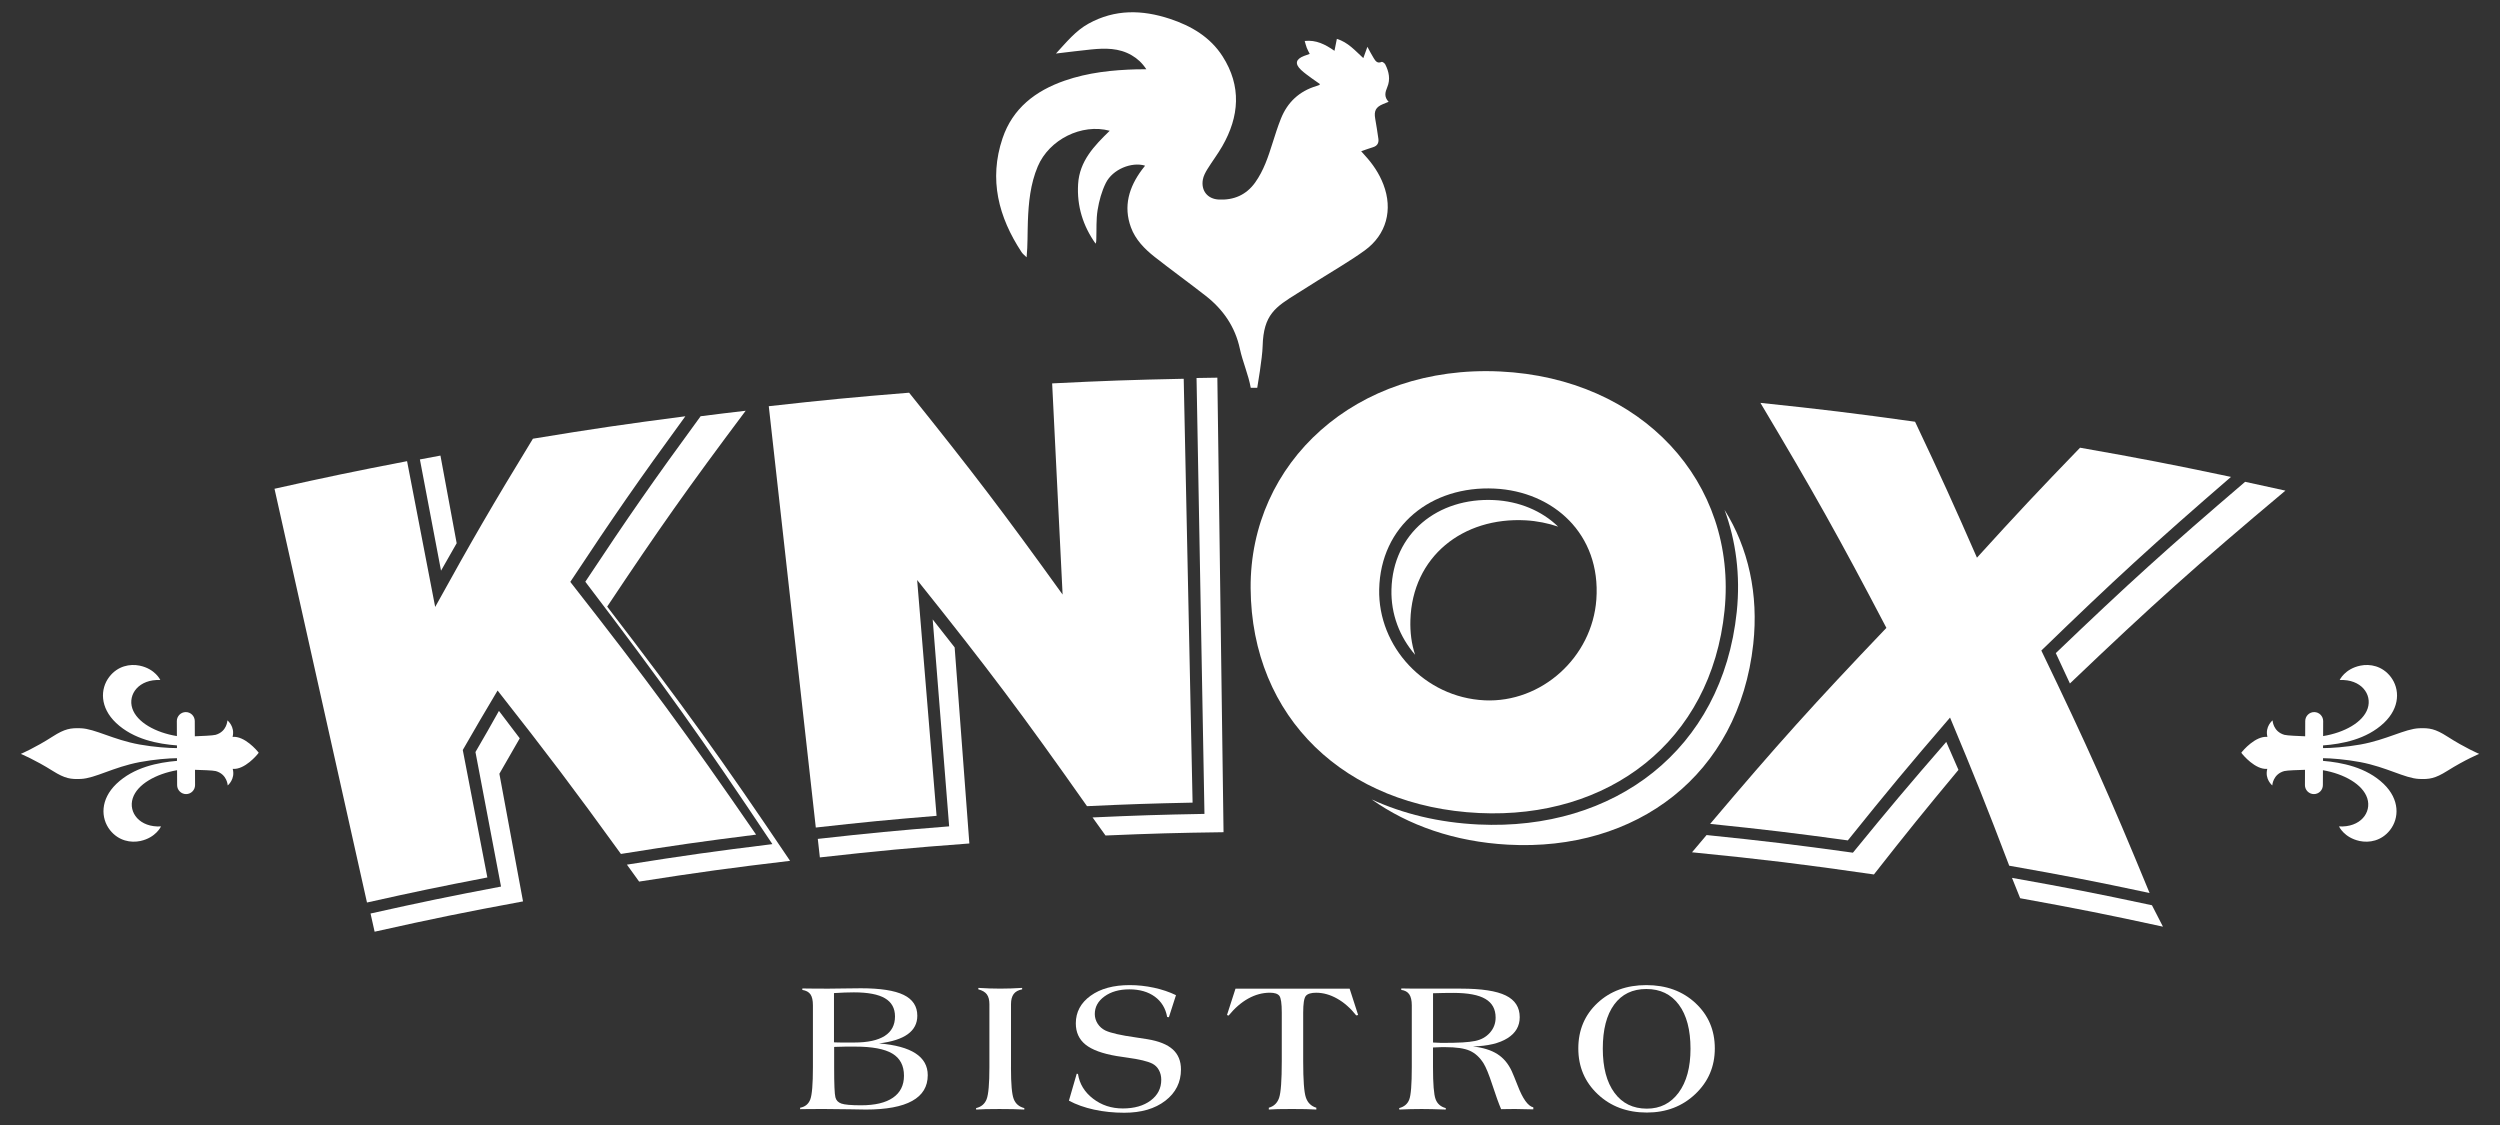 <?xml version="1.0" encoding="UTF-8"?>
<svg xmlns="http://www.w3.org/2000/svg" id="Layer_1" viewBox="0 0 120 54">
  <rect x="0" y="0" width="120" height="54" fill="#333333" stroke="none"/>
  <path d="M20.889,29.133c1.794-3.249,2.733-4.865,4.691-8.075,2.921-.48,4.385-.695,7.317-1.077-2.299,3.152-3.403,4.743-5.523,7.95,3.741,4.777,5.526,7.206,8.918,12.131-2.6.328-3.898.513-6.488.927-2.295-3.17-3.479-4.739-5.92-7.844-.679,1.139-1.013,1.71-1.671,2.855.472,2.447.708,3.671,1.18,6.118-2.316.447-3.472.687-5.778,1.203-1.776-7.944-2.664-11.916-4.439-19.86,2.539-.568,3.812-.833,6.363-1.325.54,2.799.81,4.198,1.349,6.996Z" style="fill:#fff;"></path>
  <path d="M43.637,18.85c3.071,3.825,4.545,5.765,7.368,9.689-.201-4.054-.301-6.082-.502-10.136,2.525-.125,3.788-.17,6.315-.222.17,8.138.256,12.207.426,20.345-2.028.042-3.042.076-5.068.17-3.1-4.405-4.731-6.579-8.153-10.856.373,4.528.559,6.792.932,11.32-2.321.191-3.481.303-5.797.562-.903-8.09-1.355-12.134-2.257-20.224,2.691-.3,4.039-.43,6.736-.648Z" style="fill:#fff;"></path>
  <path d="M72.006,17.831c-6.947-.331-12.016,4.381-11.976,10.402.042,6.231,4.55,10.486,10.966,10.792,6.203.296,11.142-3.413,11.782-9.717.627-6.173-3.972-11.153-10.772-11.477ZM71.254,33.615c-2.871-.137-5.115-2.573-5.053-5.333.069-3.049,2.496-4.975,5.537-4.83,2.812.134,5.114,2.176,4.887,5.323-.2,2.78-2.637,4.971-5.371,4.841Z" style="fill:#fff;"></path>
  <path d="M107.089,22.89c-3.767,3.258-5.588,4.928-9.105,8.336,2.231,4.63,3.271,6.961,5.196,11.638-2.688-.571-4.035-.833-6.737-1.31-1.084-2.851-1.653-4.274-2.841-7.111-2.011,2.335-2.993,3.515-4.906,5.896-2.639-.361-3.962-.52-6.609-.793,3.243-3.831,4.936-5.715,8.46-9.408-2.28-4.352-3.49-6.514-6.047-10.8,2.974.311,4.459.492,7.423.905,1.232,2.603,1.826,3.909,2.971,6.526,1.938-2.133,2.928-3.189,4.949-5.279,2.905.512,4.355.792,7.246,1.402Z" style="fill:#fff;"></path>
  <path d="M17.981,44.721c-.078-.349-.117-.523-.195-.872,2.499-.558,3.752-.817,6.263-1.294-.491-2.583-.736-3.874-1.227-6.457.425-.723.742-1.29,1.127-1.975.402.525.601.788.999,1.316-.395.68-.591,1.02-.978,1.701.454,2.451.681,3.676,1.135,6.127-2.858.529-4.283.821-7.125,1.455Z" style="fill:#fff;"></path>
  <path d="M21.92,26.075c-.303.527-.453.79-.751,1.318-.406-2.136-.609-3.204-1.014-5.34.394-.075.592-.112.986-.185.312,1.683.468,2.524.779,4.207Z" style="fill:#fff;"></path>
  <path d="M30.091,41.503c2.788-.443,4.186-.64,6.984-.985-3.409-5.112-5.206-7.634-8.98-12.595,2.124-3.205,3.232-4.795,5.535-7.944.864-.11,1.297-.162,2.162-.263-2.785,3.719-4.115,5.601-6.647,9.401,3.686,4.807,5.442,7.251,8.778,12.203-2.903.345-4.353.544-7.245.996-.234-.325-.351-.488-.586-.813Z" style="fill:#fff;"></path>
  <path d="M39.353,41.155c-.04-.355-.059-.533-.099-.888,2.519-.281,3.78-.401,6.305-.602-.316-3.973-.474-5.96-.79-9.933.424.536.635.804,1.054,1.343.282,3.765.424,5.647.706,9.412-2.874.215-4.309.349-7.176.669Z" style="fill:#fff;"></path>
  <path d="M52.444,39.237c2.147-.097,3.222-.131,5.37-.17-.152-8.369-.228-12.553-.38-20.923.4-.007.6-.01.999-.016.119,8.727.178,13.091.297,21.818-2.267.031-3.4.062-5.665.158-.248-.347-.373-.521-.623-.868Z" style="fill:#fff;"></path>
  <path d="M83.364,29.369c.183-1.752-.041-3.415-.586-4.896,1.146,1.831,1.639,4.056,1.379,6.435-.686,6.299-5.62,9.975-11.777,9.636-2.563-.141-4.778-.923-6.541-2.172,1.508.69,3.219,1.113,5.13,1.204,6.504.31,11.701-3.566,12.395-10.208Z" style="fill:#fff;"></path>
  <path d="M67.927,31.432c-.747-.865-1.167-1.953-1.137-3.136.069-2.707,2.232-4.421,4.922-4.293,1.202.057,2.297.515,3.078,1.275-.475-.161-1.012-.272-1.554-.302-3.02-.166-5.446,1.743-5.537,4.791-.017.578.05,1.133.227,1.664Z" style="fill:#fff;"></path>
  <path d="M81.217,40.91c.278-.332.418-.497.699-.828,2.814.289,4.219.458,7.024.847,1.752-2.146,2.648-3.21,4.48-5.318.236.537.353.806.586,1.343-1.657,1.992-2.469,2.996-4.058,5.02-3.485-.503-5.232-.716-8.73-1.064Z" style="fill:#fff;"></path>
  <path d="M99.356,32.808c-.269-.584-.404-.876-.678-1.459,3.511-3.362,5.33-5.009,9.088-8.222.774.166,1.161.25,1.934.423-4.295,3.604-6.365,5.459-10.344,9.257Z" style="fill:#fff;"></path>
  <path d="M96.575,42.137c2.694.48,4.038.743,6.719,1.315.212.411.318.617.528,1.028-2.734-.594-4.105-.867-6.854-1.365-.156-.392-.235-.587-.393-.979Z" style="fill:#fff;"></path>
  <path d="M60.037,18.619c-.111-.628-.392-1.26-.525-1.883-.223-1.044-.797-1.877-1.629-2.529-.812-.636-1.65-1.239-2.46-1.876-.485-.382-.924-.831-1.139-1.42-.371-1.015-.091-1.93.531-2.767.044-.059.091-.115.136-.173.004-.005.002-.015.003-.023-.641-.187-1.544.177-1.873.833-.201.401-.323.857-.396,1.302-.074.457-.046.93-.062,1.396-.002.07-0.0.141-.034.217-.609-.857-.902-1.804-.84-2.859.066-1.104.772-1.837,1.518-2.56-1.347-.363-2.907.421-3.453,1.71-.358.845-.443,1.742-.476,2.644-.021.563-.004,1.127-.06,1.719-.081-.082-.18-.152-.242-.247-1.109-1.684-1.578-3.49-.916-5.459.486-1.446,1.583-2.286,2.983-2.772,1.126-.391,2.297-.514,3.48-.545.128-.003.257-.001.442-.001-.205-.312-.431-.512-.698-.669-.613-.361-1.283-.35-1.958-.282-.537.054-1.072.123-1.683.195.517-.559.945-1.095,1.567-1.437,1.268-.698,2.571-.668,3.899-.23,1.029.34,1.939.874,2.533,1.802.914,1.43.806,2.886-.018,4.319-.216.376-.481.722-.709,1.091-.097.158-.192.334-.222.512-.089.53.229.925.767.951.718.035,1.316-.219,1.743-.815.412-.575.628-1.236.838-1.901.123-.39.247-.781.398-1.161.315-.794.884-1.324,1.708-1.572.046-.014.092-.032.137-.049.006-.002.009-.013.031-.044-.129-.09-.261-.178-.388-.273-.177-.132-.361-.257-.521-.409-.308-.293-.254-.515.147-.67.082-.032.166-.059.271-.096-.053-.108-.105-.198-.142-.294-.038-.097-.061-.199-.099-.328.55-.058.979.16,1.429.473.041-.205.075-.377.115-.574.541.167.878.567,1.27.924.065-.179.122-.339.196-.543.11.199.193.371.295.531.086.136.169.292.389.193.034-.015.144.062.173.12.177.348.254.721.098,1.089-.105.25-.163.47.064.707-.109.045-.19.077-.27.11-.346.145-.439.325-.375.697.056.322.108.645.153.968.028.203-.054.344-.261.406-.179.054-.354.12-.565.192.062.07.117.135.174.196.381.413.691.872.893,1.399.464,1.208.15,2.409-.898,3.168-.713.516-1.483.955-2.228,1.427-.332.21-.664.42-.998.628-1.063.662-1.633,1.019-1.673,2.538-.011.556-.259,2-.259,2h-.313Z" style="fill:#fff;"></path>
  <path d="M38.406,53.241v-.07c.238-.043.4-.175.486-.394.085-.219.128-.736.128-1.552v-2.969c0-.238-.039-.414-.118-.527s-.209-.184-.392-.213l.004-.07c.209.003.412.005.61.007s.415.002.653.002c.142,0,.386-.003.729-.009.344-.006.616-.009.817-.009.932,0,1.616.106,2.053.318.436.212.655.546.655,1.001,0,.369-.152.663-.457.884s-.765.369-1.38.444c.778.064,1.362.223,1.752.477s.586.603.586,1.047c0,.549-.249.961-.747,1.236-.498.276-1.239.414-2.223.414-.07,0-.325-.004-.764-.013-.44-.009-.846-.013-1.217-.013-.322,0-.565.001-.727.002-.163.001-.312.004-.448.006ZM40.03,50.032c.07.003.136.005.198.007s.121.002.176.002h.597c.647,0,1.135-.105,1.465-.316s.494-.522.494-.934c0-.395-.161-.686-.483-.875s-.82-.283-1.493-.283c-.136,0-.286.003-.448.009s-.331.015-.505.026v2.364ZM40.039,50.254v.98c0,.412.005.735.015.969.01.234.025.39.046.468.035.145.13.245.285.3s.471.083.947.083c.668,0,1.178-.121,1.53-.364.352-.242.529-.594.529-1.056,0-.485-.186-.839-.557-1.062s-.968-.335-1.789-.335h-.453c-.099,0-.264.004-.496.013-.026.003-.045.004-.057.004Z" style="fill:#fff;"></path>
  <path d="M48.527,51.225v.052c0,.755.043,1.246.131,1.474.087.228.257.374.509.438v.07c-.18-.009-.359-.015-.538-.02-.178-.004-.397-.006-.655-.006-.276,0-.495.002-.657.006-.163.005-.316.011-.462.02l-.004-.07c.25-.058.419-.201.507-.429.088-.228.133-.739.133-1.535v-3.022c0-.206-.041-.364-.124-.475-.082-.11-.218-.19-.407-.239v-.07c.183.012.361.02.535.026s.345.009.514.009.34-.003.516-.009.355-.015.538-.026v.07c-.186.035-.322.11-.407.224s-.128.278-.128.49v3.022Z" style="fill:#fff;"></path>
  <path d="M51.308,52.832l.374-1.293.061.009c.073.476.313.872.721,1.186.407.315.884.472,1.43.472.551,0,.997-.127,1.337-.381s.509-.586.509-.995c0-.174-.038-.329-.113-.466s-.18-.239-.314-.309c-.224-.113-.621-.209-1.193-.287-.229-.032-.404-.058-.522-.078-.685-.116-1.183-.299-1.493-.549s-.466-.589-.466-1.019c0-.543.237-.985.71-1.326.473-.341,1.099-.511,1.877-.511.389,0,.777.042,1.165.126.387.084.739.203,1.056.357l-.34,1.058-.083-.009c-.075-.418-.274-.744-.594-.978-.321-.233-.728-.35-1.221-.35-.485,0-.882.113-1.193.338s-.466.507-.466.847c0,.165.046.319.137.462.092.142.214.251.368.327.258.122.742.232,1.45.331.247.038.435.067.566.087.551.09.958.253,1.221.49s.394.558.394.964c0,.615-.25,1.115-.749,1.5s-1.157.577-1.972.577c-.511,0-.995-.05-1.452-.15-.457-.1-.858-.243-1.204-.429Z" style="fill:#fff;"></path>
  <path d="M58.895,48.722l.409-1.267h5.478l.409,1.267-.092.017c-.279-.351-.585-.621-.918-.807-.334-.188-.669-.281-1.006-.281-.247,0-.412.052-.496.154-.084.103-.126.369-.126.799v2.338c0,.903.042,1.481.128,1.735.085.254.253.419.503.494v.087c-.163-.009-.329-.015-.5-.02-.171-.004-.397-.006-.675-.006-.302,0-.529.002-.681.006-.153.005-.294.011-.425.02v-.087c.244-.067.408-.225.494-.475.085-.25.128-.835.128-1.755v-2.338c0-.435-.039-.703-.116-.803-.077-.1-.228-.15-.455-.15-.354,0-.7.093-1.036.279s-.652.459-.945.819l-.078-.026Z" style="fill:#fff;"></path>
  <path d="M67.166,53.258l-.005-.07c.238-.061.399-.196.481-.405.083-.209.124-.729.124-1.559v-2.969c0-.235-.041-.411-.122-.529-.081-.117-.209-.188-.383-.211v-.07c.104.003.258.005.462.007s.614.002,1.232.002h1.167c.99,0,1.708.11,2.155.329s.67.567.67,1.043c0,.427-.196.763-.588,1.008-.392.246-.945.377-1.659.394.49.058.882.18,1.175.368.293.187.522.459.688.816.073.163.165.389.279.679.247.647.499,1.001.758,1.062v.096c-.046,0-.115-.002-.205-.004-.311-.009-.525-.013-.644-.013-.107,0-.218.001-.333.002-.115.001-.236.004-.364.006-.113-.264-.253-.649-.418-1.156s-.308-.856-.427-1.047c-.18-.284-.399-.485-.657-.601s-.655-.174-1.189-.174h-.161c-.015,0-.067.002-.159.006-.091.005-.178.008-.259.011v.945c0,.801.041,1.313.124,1.535.082.222.246.365.489.429v.07c-.247-.009-.466-.015-.657-.02-.192-.004-.359-.006-.501-.006-.168,0-.341.002-.52.006-.178.005-.363.011-.555.02ZM68.785,50.041c.081.003.165.007.253.011.087.005.136.007.148.007.427,0,.764-.007,1.012-.022.248-.015.449-.038.603-.07.293-.058.531-.19.714-.396s.275-.448.275-.727c0-.404-.163-.702-.49-.895-.326-.193-.838-.29-1.535-.29-.157,0-.314.002-.47.004s-.326.007-.509.013v2.364Z" style="fill:#fff;"></path>
  <path d="M75.759,50.324c0-.879.306-1.606.918-2.179.612-.573,1.395-.86,2.347-.86.955,0,1.742.288,2.36.864s.927,1.301.927,2.175c0,.868-.312,1.598-.936,2.19s-1.399.888-2.325.888c-.949,0-1.735-.293-2.357-.879-.623-.586-.934-1.319-.934-2.199ZM76.934,50.333c0,.906.186,1.612.56,2.12.373.508.892.762,1.556.762.639,0,1.147-.257,1.526-.771.379-.514.568-1.215.568-2.103,0-.908-.186-1.614-.559-2.116-.373-.502-.893-.753-1.561-.753-.665,0-1.18.249-1.544.747-.365.498-.546,1.202-.546,2.114Z" style="fill:#fff;"></path>
  <path d="M1,36.186s.666-.279,1.53-.834c.582-.373.86-.414,1.347-.396.682.025,1.558.553,2.824.781.691.124,1.422.174,1.794.172l-.001-.129c-.901-.069-2.08-.283-2.924-1.081-.775-.733-.771-1.63-.322-2.213.406-.525.996-.631,1.456-.535.748.155.992.69.992.69-1.025-.048-1.569.682-1.345,1.363.221.67,1.127,1.163,2.14,1.328l-.003-.719c-.001-.236.191-.432.429-.433.237-.001.431.193.432.429l.003.733c.27-.011.867-.032.997-.07.551-.158.567-.694.567-.694,0,0,.374.294.248.792.572-.054,1.177.654,1.254.762-.076.109-.675.822-1.247.774.131.498-.241.795-.241.795,0,0-.021-.536-.573-.689-.131-.037-.727-.052-.997-.061l.003.733c.001.236-.191.432-.428.433-.238.001-.432-.192-.433-.429l-.003-.718c-1.011.175-1.914.676-2.128,1.348-.219.682.332,1.407,1.357,1.35,0,0-.239.536-.986.699-.459.1-1.05-0-1.461-.521-.454-.578-.467-1.475.301-2.216.837-.806,2.013-1.031,2.914-1.108l-.001-.129c-.372.002-1.102.058-1.792.189-1.264.24-2.135.776-2.817.807-.487.022-.765-.015-1.351-.383-.87-.547-1.538-.82-1.538-.82Z" style="fill:#fff;"></path>
  <path d="M119,36.186s-.666-.279-1.53-.834c-.582-.373-.86-.414-1.347-.396-.682.025-1.558.553-2.824.781-.691.124-1.422.174-1.794.172l.001-.129c.901-.069,2.08-.283,2.924-1.081.775-.733.771-1.63.322-2.213-.406-.525-.996-.631-1.456-.535-.748.155-.992.69-.992.69,1.025-.048,1.569.682,1.345,1.363-.221.67-1.127,1.163-2.14,1.328l.003-.719c.001-.236-.191-.432-.429-.433-.237-.001-.431.193-.432.429l-.003.733c-.27-.011-.867-.032-.997-.07-.551-.158-.567-.694-.567-.694,0,0-.374.294-.248.792-.572-.054-1.177.654-1.254.762.076.109.675.822,1.247.774-.131.498.241.795.241.795,0,0,.021-.536.573-.689.131-.037.727-.052.997-.061l-.003.733c-.001.236.191.432.428.433.238.001.432-.192.433-.429l.003-.718c1.011.175,1.914.676,2.128,1.348.219.682-.332,1.407-1.357,1.35,0,0,.239.536.986.699.459.1,1.05-0,1.461-.521.454-.578.467-1.475-.301-2.216-.837-.806-2.013-1.031-2.914-1.108l.001-.129c.372.002,1.102.058,1.792.189,1.264.24,2.135.776,2.817.807.487.022.765-.015,1.351-.383.87-.547,1.538-.82,1.538-.82Z" style="fill:#fff;"></path>
</svg>
